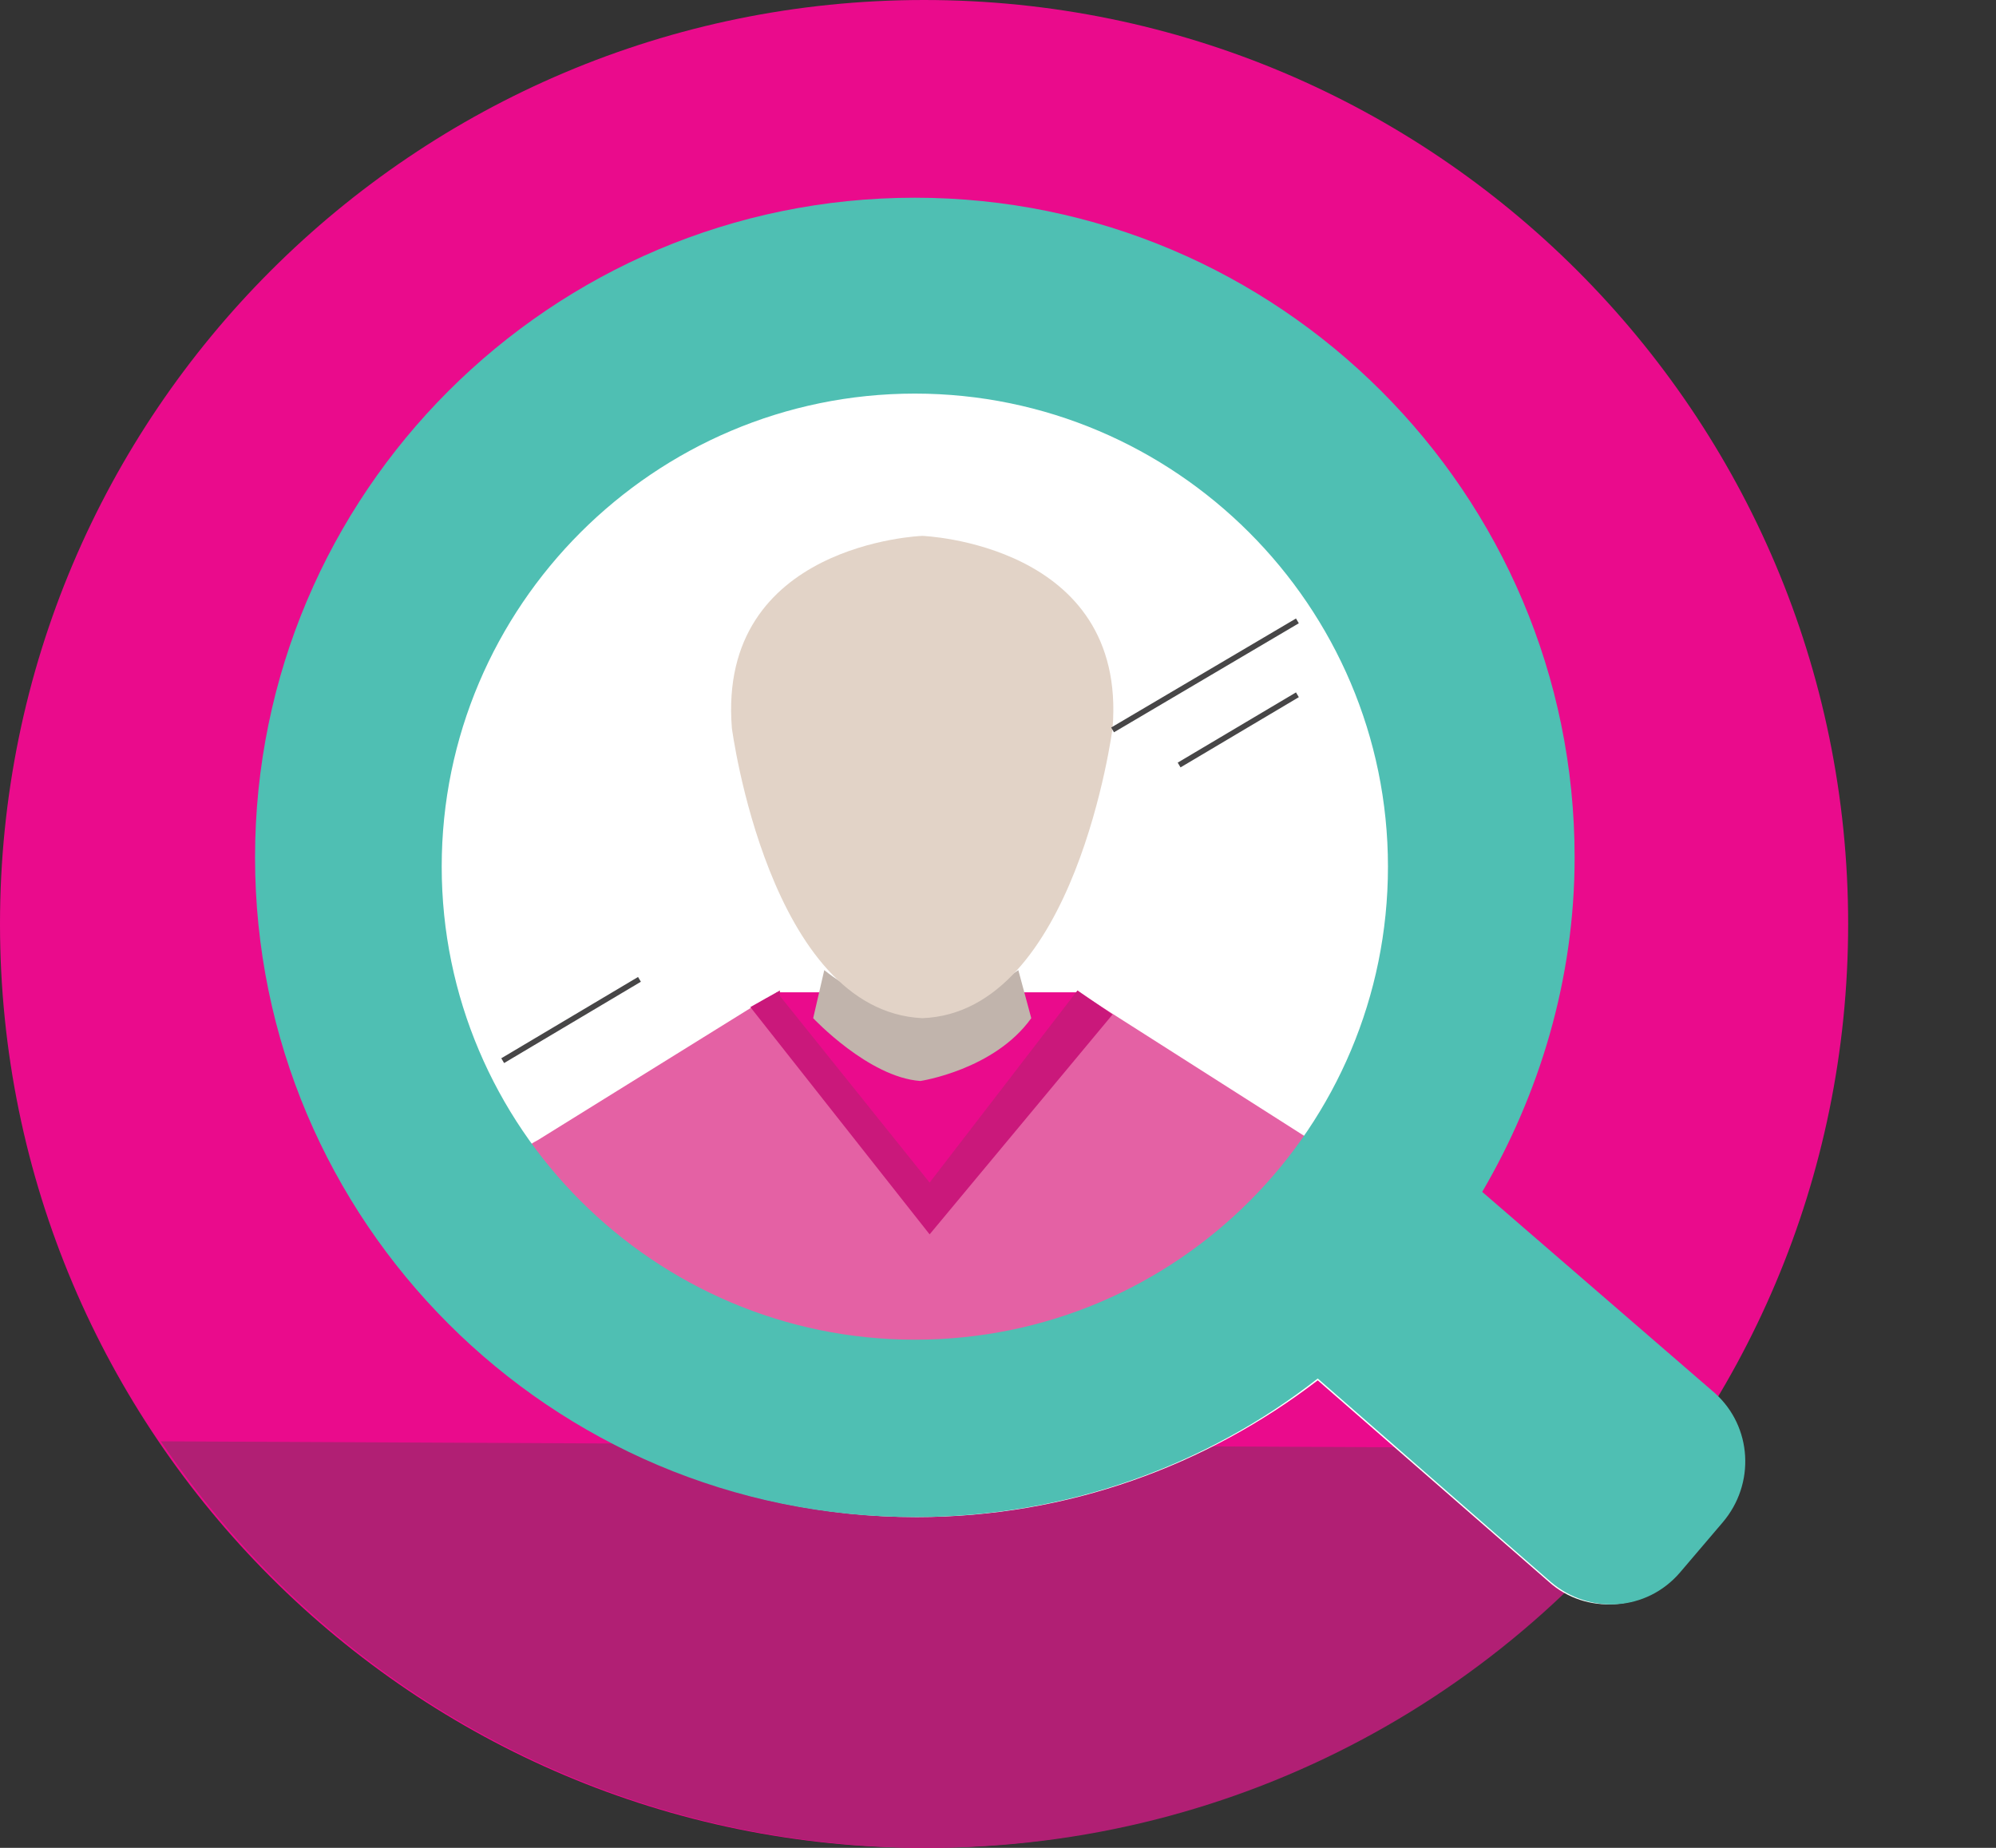 <svg xmlns="http://www.w3.org/2000/svg" viewBox="0 0 108 100" enable-background="new 0 0 108 100"><rect x="0" y="0" width="108" height="100" fill="#333333" stroke="none"/><style type="text/css">.st0{fill:#EA0B8C;} .st1{fill:#B11F74;} .st2{fill:#FFFFFF;} .st3{fill:#E461A4;} .st4{fill:#CA187B;} .st5{fill:#C1B4AC;} .st6{fill:#E2D3C7;} .st7{fill:none;} .st8{fill:#4FBFB3;} .st9{fill:none;stroke:#474647;stroke-width:0.3;stroke-miterlimit:10;}</style><path d="M100 50c0-27.6-22.4-50-50-50S0 22.4 0 50s22.4 50 50 50 50-22.4 50-50" class="st0"/><path d="M8.7 78c9 13.3 24.2 22 41.5 22 17 0 32.1-8.5 41.1-21.6L8.7 78z" class="st1"/><path d="M92.6 75.3L80.1 64.4c3.1-5.3 4.9-11.4 4.9-18 0-19.6-15.9-35.5-35.5-35.5S14 26.8 14 46.4c.1 19.6 16 35.5 35.6 35.5 8.2 0 15.7-2.8 21.7-7.4l12.5 10.9c2 1.8 5.2 1.6 7-.5l2.3-2.7c1.8-2 1.6-5.2-.5-6.9zm-43-3c-14.1 0-25.4-11.4-25.4-25.4 0-14.1 11.4-25.4 25.4-25.4 14-.1 25.4 11.3 25.4 25.4 0 14-11.4 25.4-25.4 25.4z" class="st0"/><path d="M92.6 75.4L80.1 64.6c3.1-5.3 4.9-11.4 4.9-18C85 27 69.1 11.1 49.5 11.1S14.1 27 14.1 46.6 30 82.1 49.6 82.1c8.2 0 15.7-2.8 21.7-7.4l12.5 10.9c2 1.8 5.2 1.6 7-.5l2.3-2.7c1.8-2 1.6-5.2-.5-7zM42 53.7h16.4l-8.2 15.6z" class="st2"/><path d="M74.4 71.3l-2-8.1c-.1-.5-.5-1-1-1.2L59 54.1l-5.5 7.6-3.1 3.5-3.1-3.6-5.8-7.6-12.4 7.7c-.6.3-1 .7-1.1 1.4l-1.6 8.3c-.2 1.2.7 2.3 1.9 2.3h44.2c1.3 0 2.2-1.2 1.9-2.4z" class="st3"/><path d="M42.2 53.9L50.3 64l8-10.4 1.9 1.3-9.9 11.9-9.7-12.3 1.6-.9z" class="st4"/><path d="M44.6 52.5l-.6 2.6s3 3.2 5.8 3.4c0 0 4-.6 6-3.4l-.7-2.6s-5.4 4.1-10.5 0z" class="st5"/><path d="M49.9 29s-11.1.4-10.3 10.4c0 0 2 15.3 10.3 15.7 8.3-.3 10.3-15.7 10.3-15.7C61 29.4 49.9 29 49.9 29z" class="st6"/><circle cx="50.5" cy="46.9" r="25.6" class="st7"/><path d="M92.8 75.4L80.2 64.5c3.1-5.3 5-11.5 5-18.1 0-19.7-16-35.7-35.7-35.7-19.7 0-35.7 16-35.7 35.7 0 19.7 16 35.7 35.7 35.7 8.2 0 15.8-2.8 21.8-7.5l12.6 11c2.1 1.8 5.2 1.6 7-.5l2.3-2.7c1.8-2.1 1.6-5.2-.4-7zm-43.3-2.9c-14.1 0-25.6-11.5-25.6-25.6 0-14.1 11.5-25.6 25.6-25.6 14.1 0 25.6 11.5 25.6 25.6 0 14.1-11.4 25.6-25.6 25.6z" class="st8"/><path d="M60.2 39.5l10-5.9M63.8 41.4l6.4-3.8M27.2 57.4l7.4-4.4" class="st9"/></svg>